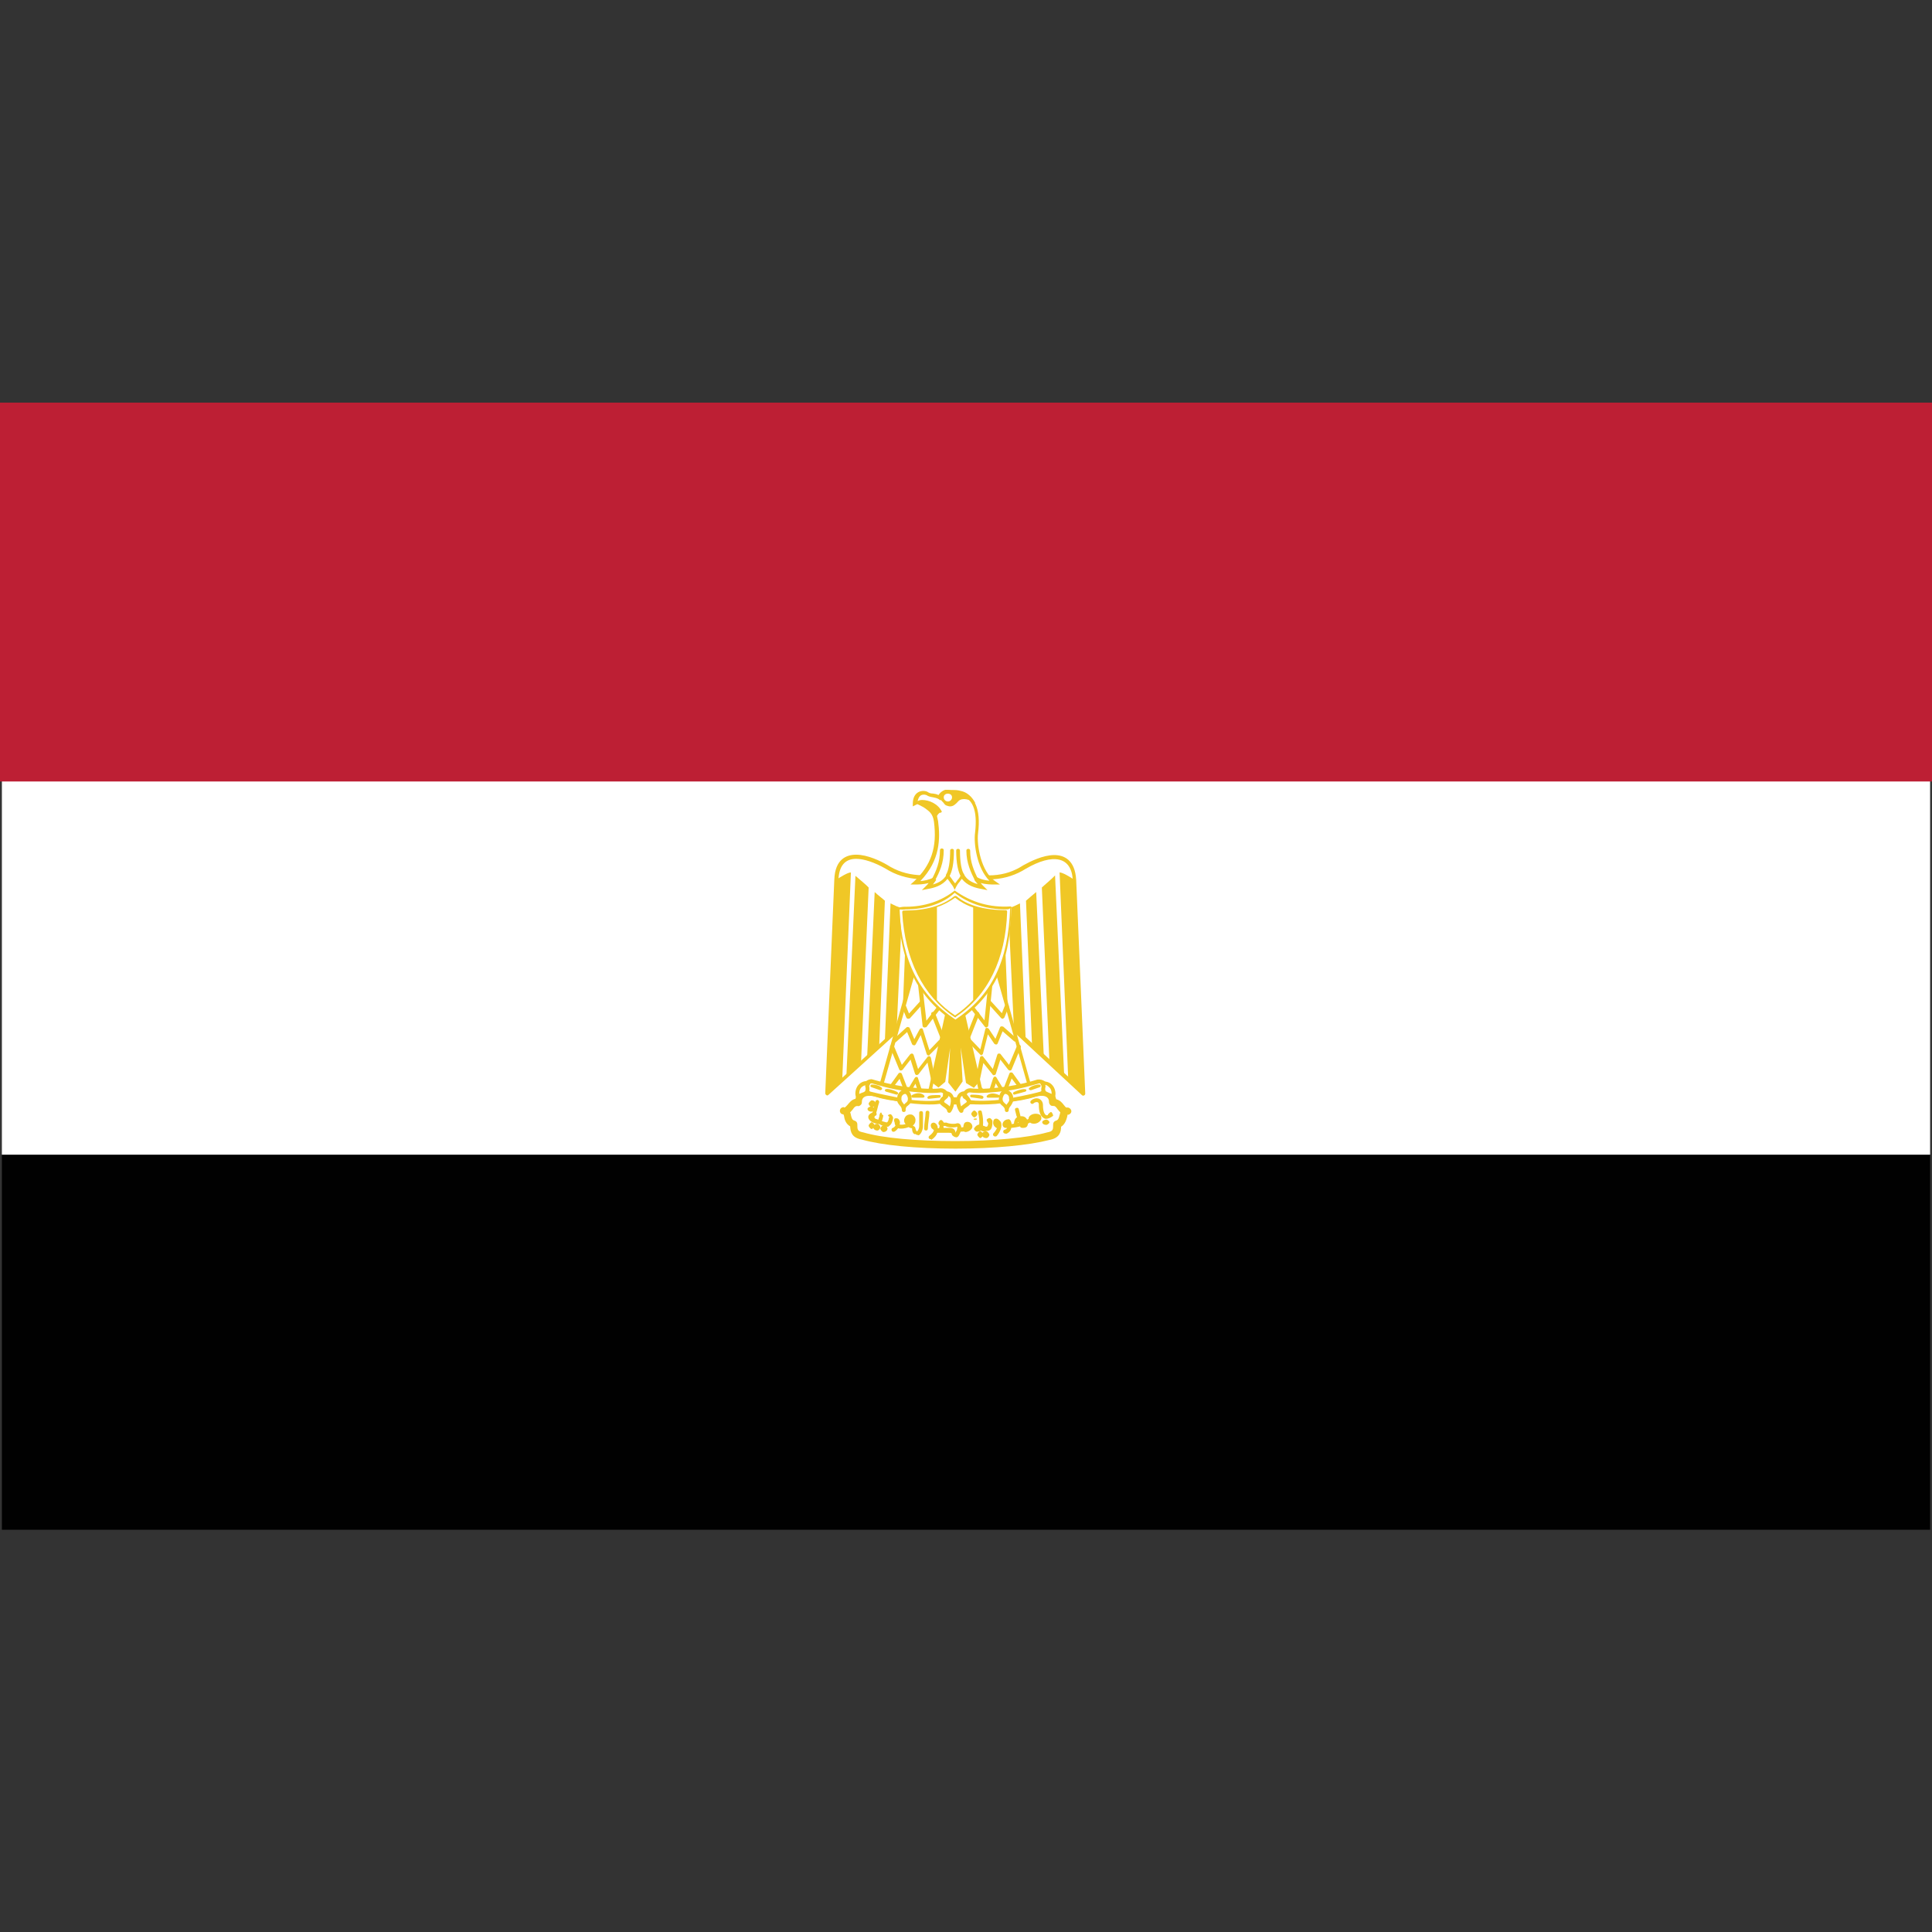<?xml version="1.0" ?><svg id="Layer_1" style="enable-background:new 0 0 512 512;" version="1.1" viewBox="0 0 512 512" xml:space="preserve" xmlns="http://www.w3.org/2000/svg" xmlns:xlink="http://www.w3.org/1999/xlink"><rect x="0" y="0" width="512" height="512" fill="#333333" stroke="none"/><style type="text/css">
	.st0{fill:#010101;}
	.st1{fill:#FFFFFF;}
	.st2{fill:#BD1F34;}
	.st3{fill:#F0C726;}
	.st4{fill:#F4D135;}
	.st5{fill:none;}
</style><g id="XMLID_1_"><rect class="st0" height="99.4" id="XMLID_248_" width="511" x="0.5" y="306"/><rect class="st1" height="99.4" id="XMLID_241_" width="511" x="0.5" y="206.6"/><rect class="st2" height="99.4" id="XMLID_234_" width="511" x="0.5" y="107.2"/><g id="XMLID_230_"><path class="st2" d="M512,207.1H0V106.7h512V207.1L512,207.1z M1,206.1H511v-98.3H1V206.1L1,206.1z" id="XMLID_231_"/></g><path class="st1" d="M253.2,303.4c9.8,0,19.1-0.8,24.6-2.3c2.3-0.4,2.3-1.6,2.3-3.2c2.3-0.8,1.1-3.5,2.7-3.5   c-1.6,0.4-2-2.7-3.9-2.3c0-2.7-2.7-3.1-5.1-2.3c-4.6,1.5-12.9,1.9-20.7,1.9c-7.8-0.4-15.9-0.4-20.7-1.9c-2.3-0.8-5.1-0.4-5.1,2.3   c-2-0.4-2.3,2.7-3.9,2.3c1.6,0,0.4,2.7,2.7,3.5c0,1.5,0,2.7,2.4,3.2C234.1,302.6,243.4,303.4,253.2,303.4L253.2,303.4z" id="XMLID_229_"/><g id="XMLID_225_"><path class="st3" d="M253.2,304.4c-10.5,0-19.5-0.9-24.8-2.4c-2.7-0.5-3-2-3.1-3.5c-1.2-0.7-1.5-1.9-1.6-2.6    c0-0.2-0.1-0.4-0.2-0.6c-0.1,0-0.2,0-0.2,0c-0.5-0.1-0.8-0.6-0.7-1.1c0.1-0.5,0.5-0.8,1-0.8c0,0,0.1,0,0.1,0.1c0,0,0.1,0,0.1,0v0    v0c0.2,0,0.6-0.5,0.8-0.7c0.5-0.6,1.1-1.4,2.1-1.6c0.5-2.3,3.3-3.3,6.2-2.3c3.7,1.2,9.8,1.5,16.2,1.7l4.2,0.2    c9.9,0,16.6-0.6,20.3-1.9c3-1,5.8,0,6.3,2.4c1.1,0.3,1.6,1,2,1.5c0.2,0.2,0.5,0.7,0.7,0.7c0.1,0,0.3,0,0.3,0c0.5,0,0.9,0.4,1,0.8    c0.1,0.5-0.2,0.9-0.7,1.1c-0.1,0-0.1,0-0.2,0c0,0-0.1,0-0.1,0v0v0c0,0,0,0,0,0c0,0,0,0.3-0.1,0.6c-0.2,0.7-0.5,1.9-1.6,2.6    c0,1.4-0.4,3-3.1,3.5C272.7,303.5,263.6,304.4,253.2,304.4L253.2,304.4z M225.3,294.8c0.1,0.2,0.2,0.5,0.2,0.7    c0.2,0.8,0.3,1.3,1,1.5c0.4,0.1,0.7,0.5,0.7,0.9c0,1.5,0,1.9,1.6,2.2c5.1,1.5,14.2,2.3,24.4,2.3c10.2,0,19.3-0.9,24.3-2.3    c1.6-0.3,1.6-0.7,1.6-2.2c0-0.4,0.3-0.8,0.7-0.9c0.7-0.2,0.8-0.7,1-1.5c0.1-0.2,0.1-0.5,0.2-0.7c-0.3-0.3-0.5-0.6-0.7-0.8    c-0.4-0.6-0.7-0.9-1-0.9c-0.3,0-0.7,0-0.9-0.2c-0.2-0.2-0.4-0.5-0.4-0.8c0-0.4,0-1.7-2-1.7c-0.6,0-1.2,0.1-1.8,0.3    c-3.9,1.3-10.8,2-21,2l-4.3-0.2c-6.5-0.2-12.7-0.5-16.7-1.8c-0.6-0.2-1.2-0.3-1.8-0.3c-2,0-2,1.3-2,1.7c0,0.3-0.1,0.6-0.4,0.8    c-0.2,0.2-0.5,0.3-0.8,0.2c-0.5,0-0.8,0.3-1.2,0.9C225.8,294.2,225.6,294.5,225.3,294.8L225.3,294.8z" id="XMLID_226_"/></g><path class="st4" d="M231,293.6c-0.8,0-0.8,0.4,0,0.4C231.3,294,231.3,293.6,231,293.6L231,293.6z" id="XMLID_224_"/><g id="XMLID_222_"><path class="st3" d="M231,294.6c-1,0-1.1-0.6-1.1-0.7c0-0.4,0.7-0.7,1.1-0.7c0.3,0,0.8,0.5,0.8,0.7    C231.7,294.1,231.3,294.6,231,294.6L231,294.6z" id="XMLID_223_"/></g><path class="st4" d="M231,292.1c-0.4,0-0.4,0.8,0,0.8C231.7,292.9,231.7,292.1,231,292.1L231,292.1z" id="XMLID_221_"/><g id="XMLID_219_"><path class="st3" d="M231,293.4c-0.3,0-0.8-0.6-0.8-0.9c0-0.3,0.6-0.9,0.8-0.9c0.7,0,1.1,0.5,1.1,0.9    C232.1,292.9,231.7,293.4,231,293.4L231,293.4z" id="XMLID_220_"/></g><path class="st4" d="M231,297.9c-0.4,0-0.4,0.8,0,0.8C231.3,298.7,231.3,297.9,231,297.9L231,297.9z" id="XMLID_218_"/><g id="XMLID_216_"><path class="st3" d="M231,299.2c-0.3,0-0.8-0.6-0.8-0.9c0-0.3,0.6-0.9,0.8-0.9c0.3,0,0.8,0.6,0.8,0.9    C231.7,298.6,231.3,299.2,231,299.2L231,299.2z" id="XMLID_217_"/></g><path class="st4" d="M232.5,298.3c-0.8,0-0.8,0.8,0,0.8C232.9,299.1,232.9,298.3,232.5,298.3L232.5,298.3z" id="XMLID_215_"/><g id="XMLID_213_"><path class="st3" d="M232.5,299.6c-0.7,0-1.1-0.5-1.1-0.9c0-0.5,0.6-0.9,1.1-0.9c0.3,0,0.8,0.6,0.8,0.9    C233.3,299.1,232.9,299.6,232.5,299.6L232.5,299.6z" id="XMLID_214_"/></g><path class="st4" d="M234.1,298.7c-0.3,0-0.3,0.8,0,0.8C234.8,299.5,234.8,298.7,234.1,298.7L234.1,298.7z" id="XMLID_212_"/><g id="XMLID_210_"><path class="st3" d="M234.1,300c-0.3,0-0.8-0.6-0.8-0.9c0-0.3,0.5-0.9,0.8-0.9c0.7,0,1.1,0.5,1.1,0.9    C235.2,299.5,234.8,300,234.1,300L234.1,300z" id="XMLID_211_"/></g><path class="st4" d="M258.2,294.8c-0.4,0-0.4,0.8,0,0.8C258.6,295.6,258.6,294.8,258.2,294.8L258.2,294.8z" id="XMLID_209_"/><g id="XMLID_207_"><path class="st3" d="M258.2,296.1c-0.3,0-0.8-0.6-0.8-0.9c0-0.3,0.5-0.9,0.8-0.9c0.3,0,0.8,0.6,0.8,0.9    C259.1,295.5,258.5,296.1,258.2,296.1L258.2,296.1z" id="XMLID_208_"/></g><path class="st4" d="M258.6,296.4c-0.8,0-0.8,0.4,0,0.4C259,296.7,259,296.4,258.6,296.4L258.6,296.4z" id="XMLID_206_"/><g id="XMLID_204_"><path class="st5" d="M258.6,296.4c-0.8,0-0.8,0.4,0,0.4C259,296.7,259,296.4,258.6,296.4z" id="XMLID_205_"/></g><path class="st4" d="M259.8,300.2c-0.4,0-0.4,0.8,0,0.8C260.2,301.1,260.2,300.2,259.8,300.2L259.8,300.2z" id="XMLID_203_"/><g id="XMLID_201_"><path class="st3" d="M259.8,301.6c-0.3,0-0.8-0.7-0.8-0.9c0-0.3,0.5-0.9,0.8-0.9c0.3,0,0.8,0.7,0.8,0.9    C260.6,300.9,260.1,301.6,259.8,301.6L259.8,301.6z" id="XMLID_202_"/></g><path class="st4" d="M261.4,300.2c-0.8,0-0.8,0.8,0,0.8C261.7,301.1,261.7,300.2,261.4,300.2L261.4,300.2z" id="XMLID_200_"/><g id="XMLID_198_"><path class="st3" d="M261.4,301.6c-0.8,0-1.2-0.5-1.2-0.9c0-0.5,0.4-0.9,1.2-0.9c0.3,0,0.8,0.7,0.8,0.9    C262.2,301.1,261.8,301.6,261.4,301.6L261.4,301.6z" id="XMLID_199_"/></g><path class="st4" d="M277.3,297.1c-0.8,0-0.8,0.4,0,0.4C277.8,297.6,277.8,297.1,277.3,297.1L277.3,297.1z" id="XMLID_197_"/><g id="XMLID_195_"><path class="st3" d="M277.3,298.1c-1,0-1.1-0.6-1.1-0.7c0-0.4,0.7-0.7,1.1-0.7c0.3,0,0.8,0.4,0.8,0.7    C278.2,297.6,277.6,298.1,277.3,298.1L277.3,298.1z" id="XMLID_196_"/></g><g id="XMLID_193_"><path class="st3" d="M235.2,298.6c-0.3,0-0.6-0.1-0.9-0.2c-0.4-0.1-0.9-0.2-1.2-0.5c-0.4,0-0.7-0.1-1.2-0.3    c-0.4,0-1.1-0.6-1.1-1.7c0.4-0.8,0.6-1.9,0.9-3l0.3-1c0.1-0.3,0.3-0.4,0.6-0.4c0.3,0.1,0.4,0.4,0.4,0.6l-0.3,1    c-0.3,1.3-0.6,2.3-1,3c0.1,0.2,0.3,0.4,0.3,0.4c0.3,0.1,0.6,0.2,0.8,0.2c0-0.2,0.1-0.5,0.2-0.7c0.1-0.8,0.2-1.1,0.5-1.2    c0.1,0.1,0.2,0.3,0.3,0.6l0.3,0.2c0,0,0,0.2-0.1,0.4c0,0.1,0,0.1,0,0.1c-0.1,0.4-0.2,0.8-0.3,1c0.1,0,0.2,0.1,0.7,0.2    c0.3,0.1,0.6,0.2,0.7,0.1c0.2-0.1,0.4-0.5,0.5-1.3l0.2,0.1l-0.5-0.6c0.1-0.2,0.6-0.4,0.8-0.3c0.2,0.1,0.6,0.7,0.6,1    c-0.2,0.9-0.4,1.7-1.1,2.1C235.6,298.5,235.4,298.6,235.2,298.6L235.2,298.6z" id="XMLID_194_"/></g><g id="XMLID_191_"><path class="st3" d="M232.1,297.7c0,0-0.1,0-0.1,0c-1.2-0.3-1.9-1-1.9-1.7c0-0.4,0.3-1,1.6-1.3    c0.3,0,0.6,0.1,0.6,0.4c0.1,0.3-0.1,0.6-0.4,0.6c-0.7,0.1-0.8,0.3-0.8,0.3c0,0.1,0.4,0.4,1.1,0.6c0.3,0.1,0.4,0.4,0.4,0.6    C232.5,297.5,232.3,297.7,232.1,297.7L232.1,297.7z" id="XMLID_192_"/></g><g id="XMLID_189_"><path class="st3" d="M243.3,300.8c-0.2,0-0.6-0.1-0.7-0.3c-0.1,0.2-0.9,0-0.9-1.5c-0.2,0-0.6-0.1-0.9-0.3    c-1,0.4-2.1,0.5-2.8,0.3c-0.3,0.4-0.6,0.7-1,0.9c-0.3,0.1-0.6,0-0.7-0.3c-0.1-0.3,0-0.6,0.3-0.7c0.3-0.1,0.5-0.3,0.7-0.6    c-0.1-0.2-0.2-0.5-0.2-0.8c-0.1-0.2-0.3-0.7,0-1.1c0.9-0.2,1.2,0.2,1.4,0.9c0,0.2,0,0.5-0.1,0.7c0.3,0.1,0.9,0.1,1.6-0.1    c-0.5-0.5-0.5-1.2-0.2-1.7c0.3-0.7,1.1-1,1.9-0.8c0.6,0.3,1,0.9,0.9,1.6c0,0.5-0.3,1-0.7,1.3c0.2,0.1,0.4,0.2,0.6,0.4    c0.3,1.1,0.4,1.1,0.5,1.1h0c0.2,0,0.6-0.7,0.6-1.4v-3.5c0-0.6,1-0.6,1,0v3.5c0,1-0.5,2.2-1.2,2.5    C243.4,300.8,243.4,300.8,243.3,300.8L243.3,300.8z" id="XMLID_190_"/></g><g id="XMLID_187_"><path class="st3" d="M245.4,299.6c-0.3,0-0.5-0.2-0.5-0.5c0-0.6,0.1-1.5,0.2-2.3c0.1-0.7,0.2-1.5,0.2-2    c0-0.6,1-0.6,1,0c0,0.6-0.1,1.4-0.2,2.1c-0.1,0.8-0.2,1.5-0.2,2.1C245.9,299.4,245.7,299.6,245.4,299.6L245.4,299.6z" id="XMLID_188_"/></g><g id="XMLID_183_"><path class="st3" d="M246.6,301.9c-0.2,0-0.3-0.1-0.4-0.2c-0.2-0.2-0.1-0.6,0.1-0.7c0.8-0.6,1.1-1.1,1.2-1.5    c-0.2-0.2-0.4-0.3-0.6-0.5c-0.3-0.5-0.3-0.9-0.1-1.2c0.1-0.2,0.5-0.3,0.7-0.3c0.4,0.1,0.8,0.4,1,1.1c0,0.1,0,0.3,0,0.4    c0.1,0,0.2,0,0.3,0c0,0,0.2-0.1,0.2-0.8c-0.2-0.1-0.3-0.3-0.3-0.6c0-0.3,0.4-0.8,0.7-0.8c0.2,0,0.6,0.4,0.7,0.7c0.2,0,0.4,0,0.7,0    c0.9,0.4,2.4,0.4,2.7,0.2c0.9-0.2,1.3,0.5,1.3,1.6c0,0.1-0.2,0.7-0.3,0.8c-0.3,0.7-0.5,1.2-1,1.3c-0.5,0-0.9-0.3-1.2-0.6    c-0.1-0.5-0.1-0.6-0.8-0.6h-2.7c-0.2,0-0.3,0-0.4,0c-0.2,0.6-0.6,1.2-1.6,1.9C246.8,301.9,246.7,301.9,246.6,301.9L246.6,301.9z     M250,298.9h1.6c1.4,0,1.6,0.8,1.6,1.3c0,0,0.4-0.8,0.4-0.8c0.1-0.4,0.1-0.6,0.1-0.8c-0.9,0.3-2.5,0.2-3.2-0.2c-0.1,0-0.3,0-0.5,0    C250.1,298.6,250.1,298.8,250,298.9L250,298.9z" id="XMLID_184_"/></g><g id="XMLID_181_"><path class="st3" d="M255.9,300c-0.1,0-0.2,0-0.3-0.1c-0.3-0.1-0.6,0-0.7,0c-0.3,0-0.8-0.2-0.8-0.5    c0-0.3,0-0.5,0.3-0.5v0.5l0.3-0.6c0.2,0,0.4-0.1,0.6-0.1c0-0.6,0.2-0.9,0.3-1.1c0.3-0.3,0.8-0.4,1.3-0.2c0.5,0.2,0.8,0.7,0.8,1.2    C257.6,299.5,256.4,300,255.9,300C255.9,300,255.9,300,255.9,300L255.9,300z" id="XMLID_182_"/></g><g id="XMLID_179_"><path class="st3" d="M259,299.9c-0.2,0-0.3,0-0.4-0.1c-0.2-0.1-0.5-0.5-0.5-0.7c0.4-0.7,0.9-1,1.4-1.1    c0.1-0.8,0-2-0.3-3.1c-0.1-0.3,0.1-0.6,0.4-0.6c0.3-0.1,0.6,0.1,0.6,0.4c0.3,1.1,0.4,2.5,0.3,3.6c0.1,0,0.8,0.3,0.8,0.3    c0.4,0,0.5-0.2,0.6-0.9c-0.2-0.3-0.5-0.8-0.4-1c0.1-0.2,0.5-0.4,0.8-0.4c0.2,0,0.7,0.5,0.7,0.8c0,0.1,0,0.2,0,0.4    c0,0.1,0,0.1,0,0.2c-0.1,1.5-0.5,2-1.6,2c-0.5,0.3-1,0.1-1.3,0c0,0,0,0-0.1-0.1C259.7,299.8,259.4,299.9,259,299.9L259,299.9z" id="XMLID_180_"/></g><g id="XMLID_177_"><path class="st3" d="M263.7,301.2c-0.1,0-0.3-0.1-0.4-0.2c-0.2-0.2-0.2-0.5,0-0.7c0.4-0.4,0.7-0.9,0.9-1.3    c-0.9-0.5-1-1.1-1-1.4c0-0.2,0-0.9,0.5-1.1c0.6-0.2,1,0.2,1.5,0.8c0.6,1.2-0.3,2.9-1.1,3.8C264,301.1,263.8,301.2,263.7,301.2    L263.7,301.2z" id="XMLID_178_"/></g><g id="XMLID_175_"><path class="st3" d="M266.4,300.4c-0.2,0-0.4-0.1-0.5-0.3c-0.1-0.3,0-0.6,0.3-0.7c0.4-0.1,0.6-0.3,0.7-0.5    c-0.8,0.1-1.1-0.3-1.2-0.7c-0.1-0.5,0.2-1.1,0.8-1.4c0.1-0.1,0.7-0.2,0.9-0.2c0.4,0.2,0.6,0.6,0.7,1.3c1.4-0.2,3.3-0.7,4.7-1.5    c0.2-0.2,0.6-0.1,0.7,0.2c0.1,0.2,0.1,0.6-0.2,0.7c-1.7,1-3.8,1.5-5.3,1.6c-0.1,0.6-0.4,1.2-1.4,1.6    C266.6,300.4,266.5,300.4,266.4,300.4L266.4,300.4z" id="XMLID_176_"/></g><g id="XMLID_173_"><path class="st3" d="M271.1,298.9c-0.2,0-0.4,0-0.6-0.1c-0.3-0.4-0.5-0.9-0.7-1.5c-0.1,0.2-0.1,0.4-0.1,0.6    c0,0.6-1,0.6-1,0c0-0.8,0.3-1.5,0.8-1.8c0-0.1,0-0.2-0.1-0.3l-0.4-1.6c-0.1-0.3,0.1-0.6,0.4-0.6c0.3-0.1,0.6,0.1,0.6,0.4l0.4,1.6    c0,0.1,0,0.1,0,0.2c0.2,0,0.6,0,0.9,0.1c0.6,0.2,1,0.8,1,1.3c0.2,0.3,0.2,0.9-0.2,1.4C271.9,298.8,271.5,298.9,271.1,298.9    L271.1,298.9z" id="XMLID_174_"/></g><g id="XMLID_171_"><path class="st3" d="M274,297.8c-0.7,0-1.2-0.3-1.4-0.9c-0.1-0.1,0-0.8,0.1-0.9c0.6-1,2.4-1.1,3.1-0.4    c0.3,0.6,0.2,1.1-0.1,1.4C275.3,297.5,274.7,297.8,274,297.8L274,297.8z" id="XMLID_172_"/></g><g id="XMLID_169_"><path class="st5" d="M275.4,296.4c0,0,0.8-0.4,1.2-0.8L275.4,296.4z" id="XMLID_170_"/></g><g id="XMLID_167_"><path class="st3" d="M277.2,296.5c-0.3,0-0.5-0.1-0.6-0.2c-0.9-0.5-1.3-1.7-1.3-3.5c0-0.4-0.1-0.6-0.3-0.7    c-0.3-0.1-0.8,0-1.1,0.3c-0.2,0.2-0.5,0.2-0.7,0c-0.2-0.2-0.2-0.5,0-0.7c0.6-0.6,1.5-0.8,2.2-0.5c0.6,0.3,1,0.9,1,1.7    c0,1.6,0.4,2.4,0.8,2.6c0.1,0.1,0.3,0.1,0.5,0c0,0,0-0.1,0-0.1c0.1-0.2,0.7-0.8,0.9-0.7c0.2,0.1,0.5,0.7,0.5,1    C278.3,296.3,277.7,296.5,277.2,296.5L277.2,296.5z" id="XMLID_168_"/></g><g id="XMLID_165_"><path class="st5" d="M239.5,296.7h0.8H239.5z" id="XMLID_166_"/></g><g id="XMLID_163_"><path class="st5" d="M242.3,297.1h0.4H242.3z" id="XMLID_164_"/></g><path class="st1" d="M253.6,258.6l33.5,31.1l-2.4-56.6c-0.4-8.6-7.8-6.6-13.2-3.5c-5.5,3.5-11.7,3.5-18.3,1.2   c-6.6,2.3-12.8,2.3-18.3-1.2c-5.4-3.1-12.9-5.1-13.2,3.5l-2.4,56.6L253.6,258.6z" id="XMLID_162_"/><g id="XMLID_158_"><path class="st3" d="M219.2,290.3c-0.1,0-0.1,0-0.2-0.1c-0.2-0.1-0.3-0.3-0.3-0.5l2.4-56.6    c0.2-5.5,3.3-6.6,5.8-6.6c3,0,6.5,1.7,8.2,2.7c5,3.2,11,3.6,17.9,1.2c7.7,2.4,13.3,2.1,18.2-1.1c1.8-1,5.2-2.7,8.2-2.7    c2.5,0,5.5,1.2,5.8,6.6l2.4,56.6c0,0.2-0.1,0.4-0.3,0.5c-0.2,0.1-0.4,0.1-0.6-0.1l-33.2-30.8l-34,30.8    C219.5,290.2,219.4,290.3,219.2,290.3L219.2,290.3z M226.9,227.6c-3,0-4.6,1.9-4.7,5.7l-2.3,55.3l33.4-30.3c0.2-0.2,0.5-0.2,0.7,0    l32.6,30.3l-2.3-55.3c-0.3-6.4-5.3-7.2-12.4-3.1c-5.2,3.3-11.6,3.8-18.8,1.2c-6.4,2.5-13.2,2.1-18.4-1.2    C231.7,228.5,228.9,227.6,226.9,227.6L226.9,227.6z" id="XMLID_159_"/></g><path class="st1" d="M258.6,232.8c1.9,1.1,3.9,1.1,5.1,1.1c-3.9-2.7-5.1-10.1-4.7-13.2c0.8-6.3-0.8-9.8-4.6-10.5   c-0.8,0-1.2-0.4-2.7-0.4c-1.2-0.3-2.1,0.8-2.5,1.5c-1.2-0.8-2.2-0.4-3.3-1.1c-1.2-0.4-3.2,0-3.2,2.7l0.8-0.3c0.4,0.1,1,0.4,1.8,0.9   c1,0.8,2.5,1.4,2.9,4.1c0.8,5.8,0,11.3-5.5,16.4c1.2,0,3.2,0,5.1-1.1c-0.8,1.1-1.1,1.5-1.9,2.3c2.3-0.4,4.3-1.2,5.4-3.1   c0.4,0.8,1.5,1.9,2,2.7c0.4-0.8,1.5-1.9,2-2.7c1.1,1.9,3.1,2.7,5.4,3.1C259.8,234.4,259.4,234,258.6,232.8L258.6,232.8z" id="XMLID_157_"/><g id="XMLID_153_"><path class="st3" d="M244.3,235.9l1.1-1.1c0.3-0.3,0.5-0.5,0.7-0.8c-1.4,0.4-2.7,0.4-3.6,0.4h-1.2l0.9-0.8    c4.6-4.3,6.2-9.1,5.3-15.9c-0.3-2.1-1.3-2.7-2.2-3.4l-0.6-0.4c-0.8-0.4-1.3-0.7-1.6-0.8l-1.2,0.6V213c0-3.1,2.3-3.8,3.8-3.2    c0.6,0.4,1,0.5,1.6,0.5c0.4,0.1,0.9,0.1,1.4,0.4c0.4-0.6,1.2-1.4,2.2-1.4c1.4,0.1,2,0.2,2.4,0.3c0.3,0.1,0.5,0.1,0.8,0.1    c4.2,0.8,5.9,4.6,5.1,11.1c-0.4,3.2,0.8,10.2,4.5,12.7l1.3,0.9h-1.5c-0.9,0-2.2,0-3.6-0.4c0.2,0.3,0.4,0.5,0.7,0.8l1.1,1.1    l-1.5-0.3c-1.8-0.3-3.9-0.9-5.3-2.7c-0.2,0.2-0.4,0.5-0.6,0.8c-0.4,0.4-0.7,0.9-0.9,1.3l-0.4,0.8l-0.4-0.8    c-0.2-0.4-0.6-0.8-0.9-1.3c-0.2-0.3-0.4-0.5-0.6-0.8c-1.4,1.8-3.5,2.4-5.3,2.7L244.3,235.9L244.3,235.9z M255.1,231.1l0.4,0.7    c0.7,1.2,1.8,2,3.6,2.5c-0.3-0.3-0.5-0.7-0.9-1.2l0.6-0.7c1.2,0.7,2.4,0.9,3.4,1c-3.3-3.3-4.2-9.8-3.8-12.7c0.7-6-0.6-9.3-4.2-10    c-0.3,0.2-0.6-0.1-0.9-0.2c-0.4-0.1-0.9-0.2-1.8-0.2c-1.2,0-1.8,1-2,1.3l-0.3,0.5l-0.4-0.3c-0.5-0.3-1-0.4-1.5-0.5    c-0.6-0.1-1.2-0.2-1.8-0.6c-0.3-0.1-1.9-0.6-2.3,1.6l0,0c0.7,0,1.2,0.3,1.9,0.7l0.9,0.6c1,0.7,2.2,1.5,2.6,4    c0.6,4.6,0.6,10.4-4.7,15.9c1-0.1,2.3-0.3,3.6-1l0.6,0.7c-0.4,0.5-0.6,0.9-0.9,1.2c1.8-0.5,2.9-1.3,3.6-2.5l0.4-0.7l0.4,0.8    c0.2,0.4,0.6,0.8,0.9,1.3c0.2,0.3,0.4,0.5,0.6,0.8c0.2-0.2,0.4-0.5,0.6-0.8c0.4-0.4,0.7-0.9,0.9-1.3L255.1,231.1L255.1,231.1z" id="XMLID_154_"/></g><g id="XMLID_151_"><path class="st3" d="M258.9,233.7c-0.2,0-0.4-0.1-0.5-0.3c-1.1-2.2-2.3-4.7-2.3-8c0-0.6,1-0.6,1,0    c0,3.1,1,5.3,2.1,7.6c0.1,0.3,0,0.6-0.2,0.7C259,233.7,259,233.7,258.9,233.7L258.9,233.7z" id="XMLID_152_"/></g><g id="XMLID_149_"><path class="st3" d="M255.1,232.6c-0.2,0-0.3-0.1-0.4-0.2c-0.8-1.3-1.3-3.7-1.3-7c0-0.6,1-0.6,1,0    c0,3,0.4,5.3,1.1,6.4c0.2,0.2,0.1,0.6-0.2,0.7C255.3,232.6,255.2,232.6,255.1,232.6L255.1,232.6z" id="XMLID_150_"/></g><g id="XMLID_147_"><path class="st3" d="M247.4,233.7c-0.1,0-0.2,0-0.2-0.1c-0.3-0.1-0.4-0.4-0.2-0.7c1.1-2.1,2.1-4.4,2.1-7.6    c0-0.6,1-0.6,1,0c0,3.4-1.1,5.8-2.3,8C247.8,233.6,247.6,233.7,247.4,233.7L247.4,233.7z" id="XMLID_148_"/></g><g id="XMLID_145_"><path class="st3" d="M251.2,232.6c-0.1,0-0.2,0-0.3-0.1c-0.2-0.2-0.3-0.5-0.2-0.7c0.7-1.1,1.1-3.4,1.1-6.4    c0-0.6,1-0.6,1,0c0,3.2-0.4,5.6-1.3,7C251.5,232.5,251.4,232.6,251.2,232.6L251.2,232.6z" id="XMLID_146_"/></g><path class="st3" d="M242.9,212.6c0.8,0.1,1.2,0.3,2.3,0.9c0.8,0.4,2.5,1.4,2.9,3.7c-0.4-1.2,0.4-2.4,1.2-2   C248.1,212.5,244.4,211.8,242.9,212.6L242.9,212.6z" id="XMLID_144_"/><g id="XMLID_140_"><path class="st3" d="M248.1,217.5c-0.1,0-0.2-0.1-0.2-0.2c0,0,0,0,0,0l0,0c0-0.1-0.1-0.3-0.1-0.5v0    c-0.5-1.9-2-2.7-2.7-3.1l-0.4-0.5l-0.1,0.2c-0.7-0.4-1-0.6-1.7-0.6c0.3-0.7,0.9-0.8,1.5-0.8c1.8,0,4.2,1,5.2,3.1    c0,0.1-0.1,0.1-0.2,0.2c0,0.1-0.3,0.1-0.4,0.1c0,0,0,0,0,0c-0.6,0.5-0.8,0.9-0.7,1.3c0,0.1,0,0.1,0,0.2c0.1,0.1,0.1,0.2,0.1,0.3    C248.4,217.3,248.3,217.4,248.1,217.5C248.1,217.5,248.1,217.5,248.1,217.5L248.1,217.5z M243.7,212.6c0.3,0,0.6,0.2,1,0.4    l0.6,0.3c0.6,0.4,1.9,1,2.6,2.5c0.1-0.2,0.2-0.3,0.3-0.5c0.2-0.2,0.5-0.4,0.8-0.4C248.1,213.2,245.4,212.3,243.7,212.6    L243.7,212.6z" id="XMLID_141_"/></g><polygon class="st3" id="XMLID_139_" points="254.7,264.8 259.4,286.2 257.9,287.8 256.3,286.6 253.6,267.5 254.7,286.6    253.2,288.6 251.6,286.6 252.7,267.5 250.1,286.6 248.5,287.8 246.9,286.2 251.6,264.8  "/><g id="XMLID_134_"><path class="st3" d="M253.2,289.3l-1.9-2.4l0.5-9.2l-1.3,9l-1.8,1.5l-2.1-1.6l4.6-21.8l3.5-0.3l5.1,21.8l-1.7,2    L256,287l-1.4-9.4l0.5,9L253.2,289.3L253.2,289.3z M253.2,267.8l-1.1,18.8l1.1,1.3l1.2-1.5L253.2,267.8L253.2,267.8z M254.3,264.9    l-2.7,0.3l-4.3,21.1l1.4,1.1l1-1.2l2.5-18.8l0.9,0.1l0.9-0.1l2.7,19.1l1.4,0.9l1-1.5L254.3,264.9L254.3,264.9z" id="XMLID_135_"/></g><path class="st3" d="M225.5,231.2l-2.3,55l-3.9,3.5l2.4-56.6C222.7,232.4,224.7,231.2,225.5,231.2L225.5,231.2z" id="XMLID_133_"/><path class="st3" d="M230.2,235.2l-2,46l-3.9,4l2.4-53.1C227.5,232.8,229.8,234.7,230.2,235.2L230.2,235.2z" id="XMLID_132_"/><path class="st3" d="M234.5,238.7l-1.5,38.4l-3.2,3.1l2-43.8C232.5,237.1,234.1,238.3,234.5,238.7L234.5,238.7z" id="XMLID_131_"/><path class="st3" d="M239.1,240.6l-1.5,32.7l-3.1,2.5l1.5-36.4C236.8,239.8,238.3,240.6,239.1,240.6L239.1,240.6z" id="XMLID_130_"/><path class="st3" d="M243.4,240.6l-1.1,27.3l-3.2,3.1l1.2-30C241.1,241,243,241,243.4,240.6L243.4,240.6z" id="XMLID_129_"/><path class="st3" d="M280.8,231.2l2.3,55l3.9,3.5l-2.4-56.6C283.6,232.4,281.6,231.2,280.8,231.2L280.8,231.2z" id="XMLID_128_"/><path class="st3" d="M276.1,235.2l2,46l3.9,3.4l-2.4-52.6C278.9,232.8,276.6,234.7,276.1,235.2L276.1,235.2z" id="XMLID_127_"/><path class="st3" d="M271.9,238.7l1.6,38.4l3.1,2.5l-2-43.2C273.8,237.1,272.3,238.3,271.9,238.7L271.9,238.7z" id="XMLID_126_"/><path class="st3" d="M267.2,240.6l1.5,32.1l3.1,2.5l-1.5-35.8C269.5,239.8,268,240.6,267.2,240.6L267.2,240.6z" id="XMLID_125_"/><path class="st3" d="M262.9,240.6l1.1,27.3l3.2,3.1l-1.2-30C265.2,241,263.3,241,262.9,240.6L262.9,240.6z" id="XMLID_124_"/><polygon class="st1" id="XMLID_123_" points="242.6,255.4 233.3,288.6 246.1,290.5 251.6,265.6  "/><g id="XMLID_119_"><path class="st3" d="M246.1,291C246.1,291,246.1,291,246.1,291l-12.9-2c-0.1,0-0.3-0.1-0.3-0.2    c-0.1-0.1-0.1-0.3-0.1-0.4l9.3-33.2c0-0.2,0.2-0.3,0.4-0.3c0.2,0,0.4,0,0.5,0.1l9,10.2l-5.4,25.4C246.6,290.9,246.4,291,246.1,291    L246.1,291z M233.9,288.2l11.9,1.8l5.4-24.5l-8.3-9.1L233.9,288.2L233.9,288.2z" id="XMLID_120_"/></g><polygon class="st1" id="XMLID_118_" points="263.7,255.4 273,288.6 260.2,290.5 254.7,265.6  "/><g id="XMLID_114_"><path class="st3" d="M260.2,291c-0.2,0-0.4-0.2-0.5-0.4l-5.5-24.9l9.1-10.6c0.1-0.1,0.3-0.2,0.5-0.1    c0.2,0,0.3,0.2,0.4,0.3l9.3,33.2c0,0.1,0,0.3-0.1,0.4c-0.1,0.1-0.2,0.2-0.3,0.2L260.2,291C260.2,291,260.2,291,260.2,291    L260.2,291z M263.5,256.4l-8.4,9.5l5.5,24.1l11.9-1.8L263.5,256.4L263.5,256.4z" id="XMLID_115_"/></g><g id="XMLID_112_"><path class="st3" d="M240.7,270C240.6,270,240.6,270,240.7,270c-0.3,0-0.4-0.2-0.5-0.3l-1.1-2.7    c-0.1-0.3,0-0.6,0.3-0.7c0.3-0.1,0.6,0,0.7,0.3l0.8,2l3-3.3c0.2-0.2,0.5-0.2,0.7,0c0.2,0.2,0.2,0.5,0,0.7l-3.5,3.9    C240.9,269.9,240.8,270,240.7,270L240.7,270z" id="XMLID_113_"/></g><g id="XMLID_110_"><path class="st3" d="M245,272.3c0,0-0.1,0-0.1,0c-0.2-0.1-0.4-0.2-0.4-0.4l-1.2-10.9c0-0.3,0.2-0.5,0.5-0.6    c0.3,0,0.5,0.2,0.6,0.5l1.1,9.6l3.1-4c0.2-0.2,0.5-0.3,0.7-0.1c0.2,0.2,0.3,0.5,0.1,0.7l-3.9,5.1    C245.3,272.2,245.2,272.3,245,272.3L245,272.3z" id="XMLID_111_"/></g><g id="XMLID_108_"><path class="st3" d="M249.6,275c-0.2,0-0.4-0.1-0.5-0.3l-2.3-5.8c-0.1-0.3,0-0.6,0.3-0.7c0.3-0.1,0.6,0,0.7,0.3    l2.3,5.8c0.1,0.3,0,0.6-0.3,0.7C249.8,275,249.7,275,249.6,275L249.6,275z" id="XMLID_109_"/></g><g id="XMLID_106_"><path class="st3" d="M246.1,279.7c0,0-0.1,0-0.1,0c-0.2,0-0.3-0.2-0.4-0.3l-1.6-5.1l-1.3,2.4    c-0.1,0.2-0.3,0.4-0.5,0.3c-0.2,0-0.4-0.1-0.5-0.3l-1.3-3.2l-2.9,2.6c-0.2,0.2-0.5,0.2-0.7,0c-0.2-0.2-0.2-0.5,0-0.7l3.4-3.1    c0.1-0.1,0.3-0.2,0.5-0.1c0.2,0,0.3,0.1,0.4,0.3l1.2,2.9l1.4-2.6c0.1-0.2,0.4-0.3,0.5-0.3c0.2,0,0.4,0.2,0.4,0.4l1.7,5.4l2.5-2.6    c0.2-0.2,0.5-0.2,0.7,0c0.2,0.2,0.2,0.5,0,0.7l-3.2,3.2C246.4,279.7,246.3,279.7,246.1,279.7L246.1,279.7z" id="XMLID_107_"/></g><g id="XMLID_104_"><path class="st3" d="M247.3,286.8c-0.2,0-0.5-0.2-0.5-0.4l-1-4.8l-2.4,3.1c-0.1,0.1-0.3,0.2-0.5,0.2    c-0.2,0-0.3-0.2-0.4-0.3l-1.2-3.8l-2.1,2.7c-0.1,0.1-0.3,0.2-0.5,0.2c-0.2,0-0.3-0.1-0.4-0.3l-2.4-5.8c-0.1-0.3,0-0.6,0.3-0.7    c0.3-0.1,0.6,0,0.7,0.3l2.1,5l2.2-2.8c0.1-0.1,0.3-0.2,0.5-0.2c0.2,0,0.3,0.2,0.4,0.3l1.2,3.8l2.5-3.2c0.1-0.2,0.3-0.2,0.5-0.2    c0.2,0,0.3,0.2,0.4,0.4l1.2,5.9c0.1,0.3-0.1,0.6-0.4,0.6C247.4,286.8,247.4,286.8,247.3,286.8L247.3,286.8z" id="XMLID_105_"/></g><g id="XMLID_102_"><path class="st3" d="M244.2,291.1c0,0-0.1,0-0.1,0c-0.2,0-0.3-0.2-0.3-0.3l-1.2-3.6l-1.7,2.9    c-0.1,0.2-0.3,0.4-0.5,0.3c-0.2,0-0.4-0.1-0.4-0.3l-1.6-4.2l-1.8,2.4c-0.2,0.2-0.5,0.3-0.7,0.1c-0.2-0.2-0.3-0.5-0.1-0.7l2.3-3.2    c0.1-0.2,0.3-0.2,0.5-0.2c0.2,0,0.3,0.1,0.4,0.3l1.6,4.1l1.8-3c0.1-0.2,0.3-0.3,0.5-0.3c0.2,0,0.4,0.2,0.4,0.4l1.3,4l1.8-1.5    c0.2-0.2,0.6-0.1,0.7,0.1c0.2,0.2,0.2,0.5-0.1,0.7l-2.4,2C244.4,291,244.3,291.1,244.2,291.1L244.2,291.1z" id="XMLID_103_"/></g><g id="XMLID_100_"><path class="st3" d="M265.7,270c-0.1,0-0.3-0.1-0.4-0.2l-3.5-3.9c-0.2-0.2-0.2-0.5,0-0.7c0.2-0.2,0.5-0.2,0.7,0    l3,3.3l0.8-2c0.1-0.3,0.4-0.4,0.7-0.3c0.3,0.1,0.4,0.4,0.3,0.7l-1.1,2.7C266.1,269.8,265.9,269.9,265.7,270    C265.7,270,265.7,270,265.7,270L265.7,270z" id="XMLID_101_"/></g><g id="XMLID_98_"><path class="st3" d="M261.4,272.3c-0.2,0-0.3-0.1-0.4-0.2L257,267c-0.2-0.2-0.1-0.6,0.1-0.7    c0.2-0.2,0.5-0.1,0.7,0.1l3.1,4l1-9.6c0-0.3,0.3-0.5,0.6-0.5c0.3,0,0.5,0.3,0.5,0.6l-1.1,10.9c0,0.2-0.2,0.4-0.4,0.4    C261.5,272.3,261.4,272.3,261.4,272.3L261.4,272.3z" id="XMLID_99_"/></g><g id="XMLID_96_"><path class="st3" d="M256.7,275c-0.1,0-0.1,0-0.2,0c-0.3-0.1-0.4-0.4-0.3-0.7l2.3-5.8c0.1-0.3,0.4-0.4,0.7-0.3    c0.3,0.1,0.4,0.4,0.3,0.7l-2.3,5.8C257.1,274.9,256.9,275,256.7,275L256.7,275z" id="XMLID_97_"/></g><g id="XMLID_94_"><path class="st3" d="M260.2,279.7c-0.1,0-0.3-0.1-0.4-0.2l-3.1-3.2c-0.2-0.2-0.2-0.5,0-0.7c0.2-0.2,0.5-0.2,0.7,0    l2.4,2.5l1.3-5.3c0-0.2,0.2-0.4,0.4-0.4c0.2,0,0.4,0.1,0.5,0.2l1.8,2.7l1.2-3c0.1-0.2,0.2-0.3,0.4-0.3c0.2,0,0.3,0,0.5,0.1    l3.5,3.1c0.2,0.2,0.2,0.5,0,0.7c-0.2,0.2-0.5,0.2-0.7,0l-3-2.6l-1.3,3.2c-0.1,0.2-0.2,0.3-0.4,0.3c-0.2,0-0.4-0.1-0.5-0.2    l-1.7-2.5l-1.3,5.1c0,0.2-0.2,0.3-0.4,0.4C260.3,279.7,260.2,279.7,260.2,279.7L260.2,279.7z" id="XMLID_95_"/></g><g id="XMLID_92_"><path class="st3" d="M259,286.8c0,0-0.1,0-0.1,0c-0.3-0.1-0.5-0.3-0.4-0.6l1.2-5.9c0-0.2,0.2-0.4,0.4-0.4    c0.2-0.1,0.4,0,0.5,0.2l2.5,3.2l1.2-3.8c0.1-0.2,0.2-0.3,0.4-0.3c0.2,0,0.4,0,0.5,0.2l2.2,2.8l2.1-5c0.1-0.3,0.4-0.4,0.7-0.3    c0.3,0.1,0.4,0.4,0.3,0.7l-2.4,5.8c-0.1,0.2-0.2,0.3-0.4,0.3c-0.2,0-0.4-0.1-0.5-0.2l-2.1-2.7l-1.2,3.8c-0.1,0.2-0.2,0.3-0.4,0.3    c-0.2,0.1-0.4,0-0.5-0.2l-2.4-3l-1,4.8C259.5,286.6,259.2,286.8,259,286.8L259,286.8z" id="XMLID_93_"/></g><g id="XMLID_90_"><path class="st3" d="M262.2,291.1c-0.1,0-0.2,0-0.3-0.1l-2.4-2c-0.2-0.2-0.3-0.5-0.1-0.7c0.2-0.2,0.5-0.3,0.7-0.1    l1.8,1.5l1.3-4c0.1-0.2,0.2-0.3,0.4-0.4c0.2,0,0.4,0.1,0.5,0.3l1.8,3l1.6-4.1c0.1-0.2,0.2-0.3,0.4-0.3c0.1,0,0.4,0,0.5,0.2    l2.3,3.2c0.2,0.2,0.1,0.6-0.1,0.7c-0.2,0.2-0.6,0.1-0.7-0.1l-1.8-2.4l-1.6,4.2c-0.1,0.2-0.2,0.3-0.4,0.3c-0.2,0.1-0.4-0.1-0.5-0.3    l-1.7-2.9l-1.2,3.6c-0.1,0.2-0.2,0.3-0.3,0.3C262.3,291,262.2,291.1,262.2,291.1L262.2,291.1z" id="XMLID_91_"/></g><path class="st1" d="M253.2,236.4c3.9,3.1,9,4.6,14.8,4.3c-0.4,13.6-4.3,23-14.8,30c-10.5-7-14.4-16.4-14.8-30   C244.2,241,249.3,239.4,253.2,236.4L253.2,236.4z" id="XMLID_89_"/><g id="XMLID_85_"><path class="st3" d="M253.2,271c-0.1,0-0.1,0-0.2-0.1c-10-6.7-14.5-15.8-15-30.3c0.9-0.3,1.4-0.3,2-0.3l0,0    c5,0,9.5-1.5,13-4.3c4.4,3.1,9.3,4.6,15,4.2c-0.1,14.9-4.5,24-14.6,30.7C253.3,271,253.2,271,253.2,271L253.2,271z M238.3,241    c0.8,13.8,5.2,22.7,14.9,29.2c9.7-6.5,14-15.4,14.5-29.6c-0.2,0.4-0.7,0.4-1.2,0.4c-5.1,0-9.8-1.5-13.5-4.4    c-3.1,2.9-7.8,4.4-13,4.4l0,0C239.4,241.1,238.9,241,238.3,241L238.3,241z" id="XMLID_86_"/></g><path class="st3" d="M253.2,269.1c8.2-5.5,12.9-14.8,13.3-27.3c-5.1,0-10.2-1.1-13.3-3.9c-3.5,2.7-8.1,3.9-13.6,3.9   C240.3,254.3,245,263.6,253.2,269.1L253.2,269.1z" id="XMLID_84_"/><g id="XMLID_80_"><path class="st3" d="M253.2,269.6c-0.1,0-0.2,0-0.3-0.1c-8.3-5.6-13.1-15.2-13.8-27.7c0-0.1,0-0.3,0.1-0.4    c0.1-0.1,0.2-0.1,0.4-0.1c5.7,0,10.1-1.2,13.3-3.8c0.2-0.1,0.4-0.1,0.6,0c2.7,2.4,7.4,3.7,13,3.7c0.1,0,0.3,0.1,0.3,0.1    c0.1,0.1,0.1,0.2,0.1,0.4c-0.4,12.5-5.1,22.1-13.5,27.7C253.3,269.6,253.3,269.6,253.2,269.6L253.2,269.6z M240,242.2    c0.8,11.9,5.4,20.9,13.1,26.3c7.9-5.4,12.3-14.4,12.8-26.3c-3.4,0-9.1-0.6-12.8-3.7C249.9,241,245.6,242.2,240,242.2L240,242.2z" id="XMLID_81_"/></g><path class="st1" d="M239.9,288.6c3.2,0.4,6.7,0.8,9.4,0.4c1.5,0,2.7,2.7-0.4,3.1c-2.7,0.3-7,0-9.3-0.4   c-2-0.4-6.3-1.1-9-1.9c-2.7-1.2-0.8-3.5,0.8-3.2C233.7,287.4,236.8,288.1,239.9,288.6L239.9,288.6z" id="XMLID_79_"/><g id="XMLID_75_"><path class="st3" d="M246.2,292.7c-2.5,0-5.2-0.3-6.8-0.6c-1.9-0.3-6.2-1.1-9-1.9c-1.8-0.8-1.8-2-1.7-2.4    c0.2-1,1.2-1.8,2.3-1.8c2.1,0.6,5.3,1.5,9,2c2.4,0.3,6.4,0.8,9.3,0.4h0c1.1,0,2,0.9,2.1,1.9c0.1,0.9-0.5,1.9-2.4,2.2    C248.1,292.7,247.2,292.7,246.2,292.7L246.2,292.7z M231.1,287.1c-0.7,0-1.3,0.5-1.4,1c-0.1,0.6,0.6,1,1,1.2    c2.7,0.7,7,1.5,8.9,1.9c2.1,0.4,6.4,0.8,9.2,0.4c1-0.1,1.5-0.5,1.5-1.1c0-0.5-0.5-1-1-1c-2.7,0.4-7-0.1-9.5-0.4    C236,288.6,232.8,287.6,231.1,287.1C231.1,287.1,231.1,287.1,231.1,287.1L231.1,287.1z" id="XMLID_76_"/></g><path class="st1" d="M266.4,288.6c-3.2,0.4-6.7,0.8-9.3,0.4c-1.6,0-2.7,2.7,0.3,3.1c2.7,0.3,7,0,9.3-0.4   c2-0.4,6.3-1.1,9-1.9c2.7-1.2,0.8-3.5-0.8-3.2C272.6,287.4,269.5,288.1,266.4,288.6L266.4,288.6z" id="XMLID_74_"/><g id="XMLID_70_"><path class="st3" d="M260.1,292.7c-1,0-1.9,0-2.7-0.1c-1.9-0.3-2.5-1.3-2.4-2.2c0.1-1.1,1-2,2.1-2    c3,0.4,6.8-0.1,9.3-0.4c3.7-0.5,6.9-1.4,8.5-1.9c1.5-0.2,2.6,0.7,2.8,1.7c0.1,0.5,0.1,1.6-1.6,2.4c-2.9,0.8-7.2,1.6-9.1,1.9    C265.3,292.5,262.6,292.7,260.1,292.7L260.1,292.7z M257,289.5c-0.5,0-1,0.5-1,1c0,0.5,0.5,0.9,1.5,1.1c2.7,0.3,7.1,0,9.2-0.4    c1.9-0.3,6.2-1.1,9-1.9c0.4-0.2,1.1-0.6,1-1.2c-0.1-0.5-0.7-1-1.3-1c-1.8,0.5-5,1.5-8.8,2C263.8,289.4,259.9,289.9,257,289.5    L257,289.5z" id="XMLID_71_"/></g><path class="st1" d="M230.2,287c-2.4-0.4-3.5,2.3-2.7,3.9c0.3-0.8,2-0.8,2.3-1.5C230.2,288.1,229.4,288.1,230.2,287   L230.2,287z" id="XMLID_69_"/><g id="XMLID_65_"><path class="st3" d="M227.5,291.4c-0.2,0-0.4-0.1-0.5-0.3c-0.5-0.9-0.4-2.2,0.2-3.2c0.6-0.9,1.5-1.4,2.5-1.4    c0.2,0,0.6,0.2,0.7,0.3c0.1,0.2,0.3,0.4,0.2,0.5c-0.3,0.5-0.3,0.6-0.2,0.8c0,0.3,0.1,0.7-0.1,1.4c-0.3,0.6-0.9,0.9-1.5,1.1    c-0.4,0.1-0.8,0.3-0.9,0.5C227.8,291.3,227.7,291.5,227.5,291.4L227.5,291.4z M229.3,287.6c-0.7,0.2-1.1,0.6-1.2,0.8    c-0.3,0.4-0.4,1-0.4,1.5c0.2-0.1,0.5-0.2,0.7-0.3c0.4-0.1,0.8-0.3,0.9-0.5c0.1-0.4,0.1-0.6,0.1-0.8    C229.3,288.1,229.3,287.9,229.3,287.6L229.3,287.6z" id="XMLID_66_"/></g><path class="st1" d="M239.5,294.2c0-1.5,1.5-1.3,1.5-2.9c0-0.8-0.4-2-1.2-2c-0.8,0-1.5,0.8-1.5,1.5   C238,292.4,239.5,292.7,239.5,294.2L239.5,294.2z" id="XMLID_64_"/><g id="XMLID_60_"><path class="st3" d="M239.5,294.7c-0.3,0-0.5-0.2-0.5-0.5c0-0.5-0.2-0.9-0.6-1.3c-0.4-0.5-0.9-1.1-0.6-2.2    c0-0.9,1-2,2.1-2c1.2,0,1.7,1.5,1.7,2.5c0,1-0.6,1.5-1,1.8c-0.4,0.3-0.6,0.5-0.6,1.1C240.1,294.5,239.8,294.7,239.5,294.7    L239.5,294.7z M239.9,289.9c-0.5,0-1,0.5-1,1c-0.1,0.7,0.1,1,0.4,1.4c0.1,0.1,0.2,0.3,0.3,0.4c0.1-0.1,0.3-0.3,0.4-0.4    c0.4-0.3,0.6-0.5,0.6-1.1C240.6,290.6,240.2,289.9,239.9,289.9L239.9,289.9z" id="XMLID_61_"/></g><path class="st1" d="M250.7,289.8c2.3,0,2.1,3.1,1,4.6c0-1.1-2-1.5-2-2.3C249.6,290.9,251.4,290.9,250.7,289.8   L250.7,289.8z" id="XMLID_59_"/><g id="XMLID_55_"><path class="st3" d="M251.6,294.9c-0.1,0-0.1,0-0.2,0c-0.2-0.1-0.4-0.3-0.4-0.5c0-0.3-0.4-0.7-0.9-1    c-0.5-0.4-1.1-0.7-1.1-1.4c0-0.8,0.5-1.2,0.9-1.5c-0.1-0.2,0-0.6,0.1-0.8c0.1-0.2,0.4-0.5,0.6-0.5c0.9,0,1.6,0.4,2,1.2    c0.6,1.3,0.2,3.2-0.6,4.3C251.9,294.8,251.8,294.9,251.6,294.9L251.6,294.9z M251.4,290.4c-0.1,0.4-0.4,0.7-0.7,0.9    c-0.3,0.3-0.5,0.4-0.5,0.7c0,0.1,0.4,0.4,0.6,0.5c0.3,0.2,0.6,0.4,0.9,0.7c0.3-0.8,0.4-1.8,0.1-2.4    C251.6,290.7,251.5,290.5,251.4,290.4L251.4,290.4z" id="XMLID_56_"/></g><path class="st1" d="M276.1,287c2.4-0.4,3.5,2.3,2.7,3.9c-0.3-0.8-2-0.8-2.3-1.5C276.1,288.1,276.9,288.1,276.1,287   L276.1,287z" id="XMLID_54_"/><g id="XMLID_50_"><path class="st3" d="M278.9,291.4c-0.2-0.1-0.4-0.1-0.5-0.3c-0.1-0.2-0.5-0.4-0.9-0.5c-0.6-0.2-1.2-0.5-1.4-1    c-0.2-0.7-0.2-1.1-0.1-1.4c0-0.3,0.1-0.4-0.2-0.8c-0.1-0.1-0.1-0.3-0.1-0.5c0.1-0.2,0.2-0.3,0.4-0.3c1.7-0.1,2.5,0.5,3.1,1.4    c0.6,1,0.7,2.3,0.2,3.2C279.3,291.3,279.1,291.4,278.9,291.4L278.9,291.4z M277,287.5c0.1,0.3,0.1,0.5,0,0.8    c0,0.2-0.1,0.4,0.1,0.8c0.1,0.2,0.5,0.3,0.9,0.5c0.2,0.1,0.5,0.2,0.7,0.3c0-0.5-0.1-1.1-0.4-1.5C278,288.1,277.6,287.6,277,287.5    L277,287.5z" id="XMLID_51_"/></g><path class="st1" d="M266.8,294.2c0-1.5-1.5-1.3-1.5-2.9c0-0.8,0.4-2,1.2-2c0.8,0,1.5,0.8,1.5,1.5   C268.3,292.4,266.8,292.7,266.8,294.2L266.8,294.2z" id="XMLID_49_"/><g id="XMLID_45_"><path class="st3" d="M266.8,294.7c-0.3,0-0.5-0.2-0.5-0.5c0-0.5-0.2-0.7-0.6-1.1c-0.4-0.3-1-0.8-1-1.8    c0-1,0.5-2.5,1.7-2.5c1.1,0,2.1,1,2.1,2.1c0.2,0.9-0.3,1.6-0.6,2.1c-0.3,0.4-0.6,0.7-0.6,1.3C267.3,294.5,267.1,294.7,266.8,294.7    L266.8,294.7z M266.4,289.9c-0.3,0-0.7,0.8-0.7,1.4c0,0.5,0.2,0.7,0.6,1.1c0.1,0.1,0.3,0.2,0.4,0.4c0.1-0.1,0.2-0.3,0.3-0.4    c0.3-0.4,0.6-0.7,0.4-1.3C267.5,290.4,266.9,289.9,266.4,289.9L266.4,289.9z" id="XMLID_46_"/></g><path class="st1" d="M255.7,289.8c-2.3,0-2.1,3.1-1,4.6c0-1.1,2-1.5,2-2.3C256.7,290.9,254.9,290.9,255.7,289.8   L255.7,289.8z" id="XMLID_44_"/><g id="XMLID_40_"><path class="st3" d="M254.7,294.9c-0.2,0-0.3-0.1-0.4-0.2c-0.8-1.1-1.3-3-0.6-4.3c0.4-0.8,1.1-1.2,2-1.2    c0.2,0,0.4,0.1,0.5,0.3c0.1,0.2,0.1,0.4,0,0.5c0.6,0.8,1.1,1.2,1.1,2c0,0.6-0.5,1-1.1,1.4c-0.4,0.3-0.9,0.6-0.9,1    c0,0.2-0.1,0.4-0.4,0.5C254.8,294.9,254.8,294.9,254.7,294.9L254.7,294.9z M255,290.4c-0.2,0.1-0.3,0.2-0.4,0.4    c-0.3,0.6-0.2,1.5,0.1,2.4c0.3-0.3,0.6-0.5,0.9-0.7c0.2-0.2,0.6-0.4,0.6-0.5c0-0.3-0.2-0.4-0.5-0.7    C255.4,291.2,255.1,290.9,255,290.4L255,290.4z" id="XMLID_41_"/></g><path class="st1" d="M231,287.8c0.8,0,2,0.3,2.3,0.8L231,287.8z" id="XMLID_39_"/><g id="XMLID_37_"><path class="st3" d="M233.3,288.9c0,0-0.1,0-0.1,0l-2.3-0.8c-0.2-0.1-0.3-0.2-0.2-0.4c0-0.2,0.2-0.3,0.4-0.3    c0.8,0,2.1,0.3,2.6,0.9c0.1,0.1,0.1,0.3,0,0.4C233.5,288.9,233.4,288.9,233.3,288.9L233.3,288.9z" id="XMLID_38_"/></g><path class="st1" d="M234.8,289c0.4,0,2,0.3,2.7,0.8L234.8,289z" id="XMLID_36_"/><g id="XMLID_34_"><path class="st3" d="M237.6,290.1C237.5,290.1,237.5,290.1,237.6,290.1l-2.8-0.8c-0.2-0.1-0.3-0.2-0.3-0.4    c0.1-0.7,2.2-0.1,3.3,0.5c0.2,0.1,0.2,0.3,0.2,0.5C237.8,290,237.7,290.1,237.6,290.1L237.6,290.1z" id="XMLID_35_"/></g><path class="st1" d="M248.9,290.5c-0.8,0-2.3,0-2.7,0.4L248.9,290.5z" id="XMLID_33_"/><g id="XMLID_31_"><path class="st3" d="M246.1,291.2c-0.1,0-0.3-0.1-0.3-0.2c-0.1-0.1,0-0.3,0.1-0.4c0.4-0.4,1.5-0.4,3-0.4    c0.2,0,0.4,0.1,0.4,0.3c0,0.2-0.1,0.4-0.3,0.4L246.1,291.2C246.2,291.2,246.2,291.2,246.1,291.2L246.1,291.2z" id="XMLID_32_"/></g><path class="st1" d="M244.6,290.5c-0.4-0.4-2-0.4-2.7,0H244.6z" id="XMLID_30_"/><g id="XMLID_28_"><path class="st3" d="M244.6,290.9h-2.7c-0.2,0-0.3-0.1-0.4-0.3c0-0.2,0-0.3,0.2-0.4c0.7-0.4,2.2-0.9,3.2,0.1    c0.1,0.1,0.1,0.3,0.1,0.4C244.9,290.8,244.7,290.9,244.6,290.9L244.6,290.9z" id="XMLID_29_"/></g><path class="st1" d="M275.4,287.8c-0.8,0-1.9,0.3-2.3,0.8L275.4,287.8z" id="XMLID_27_"/><g id="XMLID_25_"><path class="st3" d="M273,288.9c-0.1,0-0.2-0.1-0.3-0.2c-0.1-0.1-0.1-0.3,0.1-0.4c0.5-0.5,1.8-0.9,2.6-0.9    c0.2,0,0.3,0.1,0.4,0.3c0,0.2-0.1,0.3-0.2,0.4l-2.3,0.8C273.1,288.9,273.1,288.9,273,288.9L273,288.9z" id="XMLID_26_"/></g><path class="st1" d="M271.5,289c-0.4,0-2,0.3-2.7,0.8L271.5,289z" id="XMLID_24_"/><g id="XMLID_22_"><path class="st3" d="M268.8,290.1c-0.1,0-0.3-0.1-0.3-0.2c-0.1-0.2,0-0.4,0.2-0.5c1.2-0.6,3.2-1.1,3.3-0.5    c0,0.2-0.1,0.3-0.3,0.4L268.8,290.1C268.8,290.1,268.8,290.1,268.8,290.1L268.8,290.1z" id="XMLID_23_"/></g><path class="st1" d="M257.4,290.5c0.8,0,2.3,0,2.7,0.4L257.4,290.5z" id="XMLID_21_"/><g id="XMLID_19_"><path class="st3" d="M260.2,291.2C260.2,291.2,260.2,291.2,260.2,291.2l-2.8-0.4c-0.2,0-0.3-0.2-0.3-0.4    c0-0.2,0.2-0.3,0.4-0.3c1.5,0,2.5,0.1,3,0.4c0.1,0.1,0.2,0.3,0.1,0.4C260.5,291.2,260.3,291.2,260.2,291.2L260.2,291.2z" id="XMLID_20_"/></g><path class="st1" d="M261.7,290.5c0.4-0.4,2-0.4,2.7,0H261.7z" id="XMLID_18_"/><g id="XMLID_16_"><path class="st3" d="M264.5,290.9h-2.7c-0.1,0-0.3-0.1-0.3-0.2c-0.1-0.1,0-0.3,0.1-0.4c1-0.9,2.5-0.4,3.2-0.1    c0.1,0.1,0.2,0.2,0.2,0.4C264.8,290.8,264.6,290.9,264.5,290.9L264.5,290.9z" id="XMLID_17_"/></g><path class="st3" d="M258.6,213.7c-0.8-2-2.2-3.5-4.1-3.9c-1-0.3-2-0.2-3.1-0.2c-1.2-0.3-2.2,0.9-2.6,1.7   c1.2,0.8,1.5,1.7,2.1,2c1.2,0.4,1.8,0,3-1.1C255.1,211,257.9,211.3,258.6,213.7L258.6,213.7z" id="XMLID_15_"/><g id="XMLID_11_"><path class="st3" d="M251.8,213.7c-0.3,0-0.6-0.1-0.9-0.2c-0.4-0.1-0.6-0.4-0.9-0.8c-0.3-0.3-0.7-0.8-1.3-1.2    c0.2-0.8,1-2.2,2.3-2.2l1,0.1c1.2-0.1,1.9,0,2.6,0.2c1.6,0.3,3,1.5,3.9,3.3c-1.5-1.1-3.5-1.6-4.5-0.6    C253.2,213.2,252.6,213.7,251.8,213.7L251.8,213.7z M251.4,209.9c-1.1,0-1.8,0.8-2.3,1.6c0.6,0.2,1,0.6,1.3,1    c0.3,0.3,0.4,0.5,0.7,0.6c1,0.3,1.5,0.1,2.7-1.1c0.9-0.9,2.6-0.9,3.7-0.2c-0.9-0.9-1.9-1.5-3-1.7c-0.6-0.2-1.3-0.2-1.9-0.2l-1.2,0    C251.4,209.9,251.4,209.9,251.4,209.9L251.4,209.9z" id="XMLID_12_"/></g><path class="st1" d="M251.2,210.7c-0.8,0-0.8,1.2,0,1.2C252,211.9,252,210.7,251.2,210.7L251.2,210.7z" id="XMLID_10_"/><g id="XMLID_8_"><path class="st1" d="M251.2,212.4c-0.6,0-1.1-0.5-1.1-1.1c0-1.3,2.2-1.3,2.2,0C252.3,211.9,251.8,212.4,251.2,212.4    L251.2,212.4z" id="XMLID_9_"/></g><path class="st1" d="M257.9,240.5V265c-1.4,1.5-3,2.9-4.8,4.1c-1.8-1.2-3.4-2.5-4.8-4.1v-24.6   c1.8-0.6,3.4-1.5,4.8-2.5C254.5,239,256.1,239.9,257.9,240.5L257.9,240.5z" id="XMLID_7_"/></g></svg>